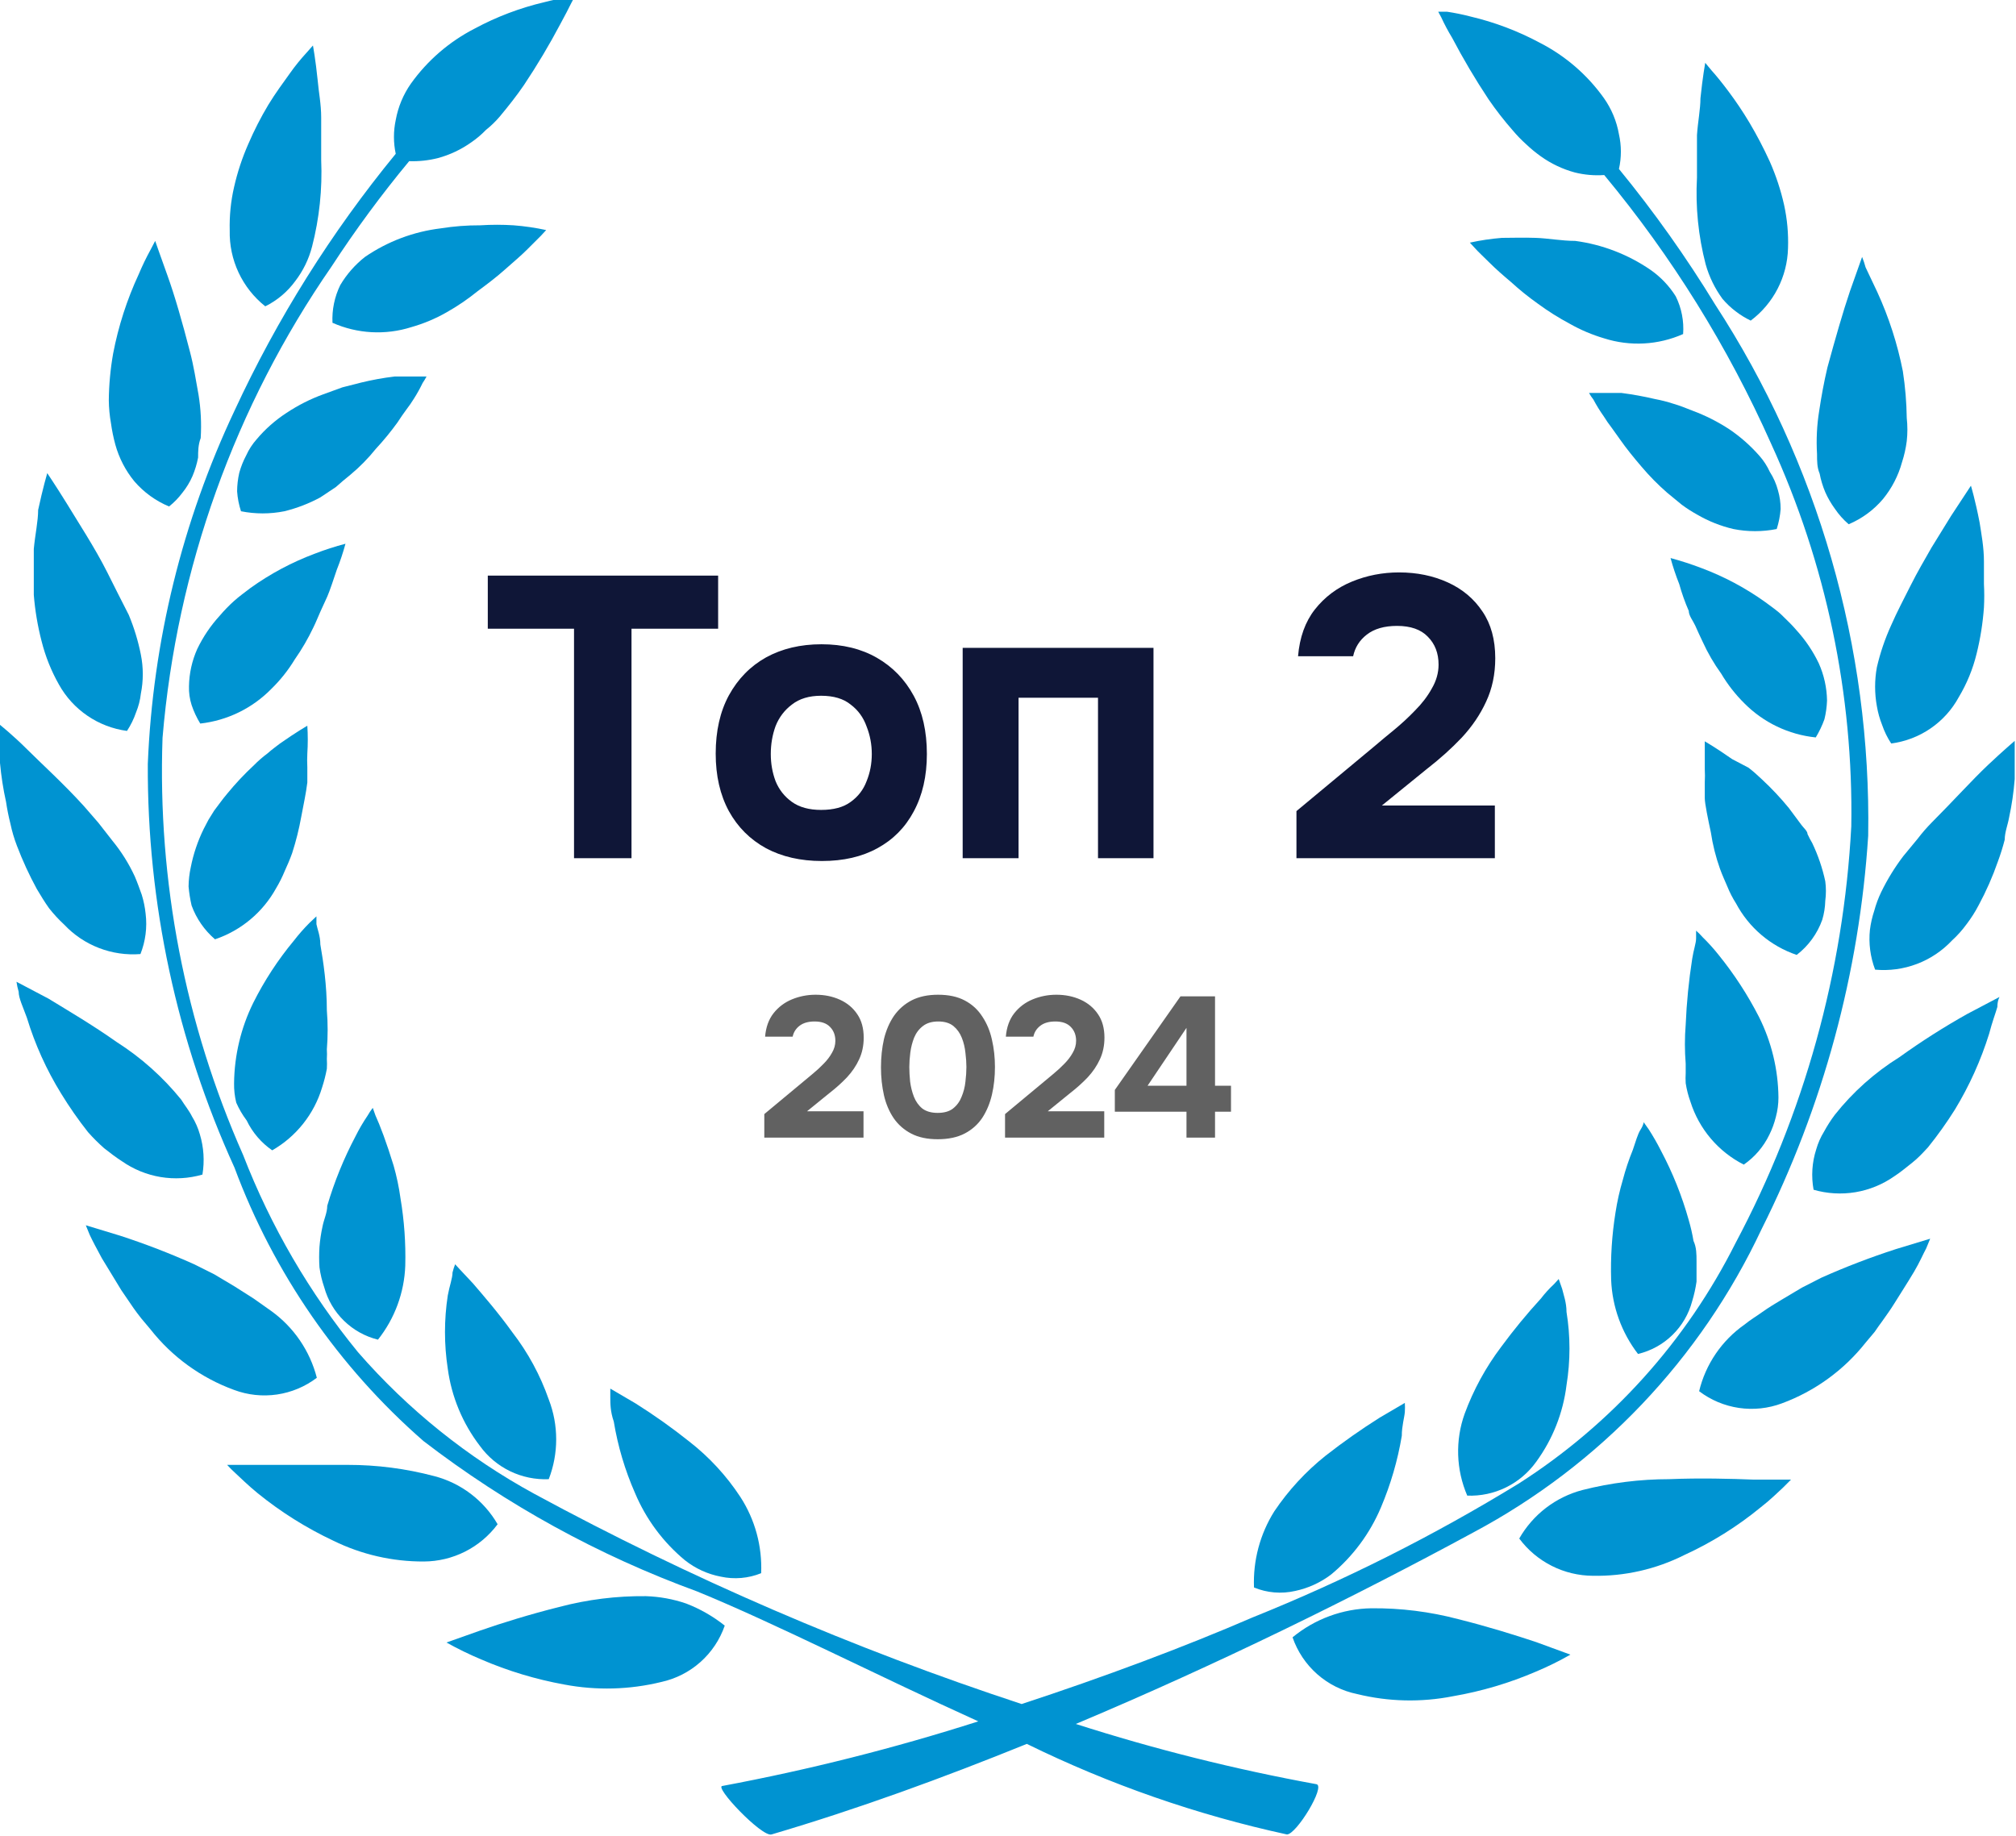 <svg width="101" height="92" viewBox="0 0 101 92" fill="none" xmlns="http://www.w3.org/2000/svg">
<g clip-path="url(#clip0_581_359)">
<path d="M36.309 81.45C35.725 80.984 35.073 80.611 34.376 80.343C33.725 80.12 33.044 79.996 32.356 79.974C30.891 79.959 29.43 80.141 28.013 80.516C26.537 80.885 25.147 81.319 24.083 81.688L22.367 82.296C22.93 82.61 23.51 82.893 24.105 83.143C25.442 83.72 26.841 84.142 28.274 84.402C29.886 84.707 31.545 84.663 33.138 84.272C33.864 84.112 34.537 83.768 35.092 83.274C35.647 82.78 36.066 82.152 36.309 81.45Z" fill="#0093D1"/>
<path d="M31.814 74.807C32.364 76.113 33.22 77.267 34.311 78.172C34.836 78.589 35.455 78.872 36.114 78.997C36.789 79.143 37.493 79.083 38.133 78.823C38.191 77.472 37.827 76.137 37.091 75.002C36.395 73.941 35.53 73.003 34.529 72.224C33.667 71.537 32.768 70.899 31.836 70.313L30.576 69.575C30.576 69.575 30.576 69.749 30.576 70.031C30.576 70.313 30.576 70.726 30.75 71.225C30.953 72.459 31.31 73.662 31.814 74.807Z" fill="#0093D1"/>
<path d="M21.238 78.237C21.956 78.234 22.663 78.063 23.304 77.739C23.945 77.415 24.501 76.946 24.93 76.37C24.587 75.779 24.13 75.261 23.586 74.848C23.042 74.434 22.421 74.132 21.759 73.96C20.342 73.584 18.882 73.394 17.416 73.396C15.896 73.396 14.397 73.396 13.268 73.396H11.379C11.509 73.541 11.647 73.678 11.791 73.808C12.052 74.047 12.421 74.416 12.899 74.807C14.064 75.754 15.34 76.556 16.699 77.195C18.111 77.888 19.665 78.245 21.238 78.237Z" fill="#0093D1"/>
<path d="M24.039 72.441C24.431 72.984 24.952 73.421 25.555 73.713C26.157 74.004 26.823 74.142 27.492 74.113C27.989 72.828 27.989 71.403 27.492 70.118C27.069 68.906 26.453 67.77 25.668 66.753C24.951 65.755 24.213 64.908 23.692 64.3L23.041 63.606L22.802 63.345C22.748 63.479 22.705 63.617 22.671 63.758C22.671 64.04 22.519 64.431 22.433 64.908C22.247 66.124 22.247 67.361 22.433 68.577C22.622 69.983 23.176 71.315 24.039 72.441Z" fill="#0093D1"/>
<path d="M6.014 61.912L4.299 61.391L4.494 61.869C4.625 62.151 4.842 62.563 5.102 63.041L6.08 64.647L6.688 65.537L6.861 65.776L7.078 66.058L7.535 66.601C8.621 67.985 10.073 69.037 11.726 69.64C12.412 69.897 13.152 69.976 13.878 69.87C14.603 69.763 15.29 69.475 15.873 69.032C15.527 67.686 14.721 66.503 13.593 65.689L12.703 65.06L11.747 64.452L10.727 63.844L9.728 63.345C8.516 62.801 7.277 62.323 6.014 61.912Z" fill="#0093D1"/>
<path d="M16.243 64.496C16.418 65.133 16.759 65.713 17.232 66.175C17.706 66.637 18.294 66.964 18.936 67.122C19.777 66.062 20.256 64.762 20.304 63.41C20.332 62.283 20.252 61.157 20.065 60.045C19.989 59.488 19.873 58.937 19.718 58.395C19.544 57.831 19.37 57.31 19.218 56.898C19.067 56.485 18.915 56.116 18.806 55.877L18.676 55.508C18.579 55.632 18.492 55.763 18.415 55.899C18.189 56.232 17.986 56.581 17.807 56.941C17.222 58.049 16.749 59.212 16.395 60.414C16.395 60.762 16.222 61.109 16.157 61.456C16.083 61.793 16.032 62.134 16.005 62.477C15.983 62.816 15.983 63.157 16.005 63.497C16.05 63.837 16.131 64.171 16.243 64.496Z" fill="#0093D1"/>
<path d="M4.409 56.724C4.661 57.008 4.929 57.276 5.213 57.527C5.517 57.766 5.799 57.983 6.103 58.178C6.683 58.585 7.347 58.857 8.046 58.974C8.745 59.09 9.461 59.048 10.142 58.851C10.254 58.177 10.21 57.486 10.012 56.832C9.923 56.519 9.791 56.22 9.621 55.942C9.469 55.638 9.252 55.378 9.078 55.096C8.163 53.964 7.07 52.989 5.843 52.208C4.648 51.362 3.389 50.624 2.433 50.038L0.826 49.191C0.85 49.36 0.886 49.527 0.935 49.69C0.935 50.016 1.152 50.45 1.347 50.993C1.753 52.328 2.33 53.605 3.063 54.792C3.473 55.462 3.922 56.107 4.409 56.724Z" fill="#0093D1"/>
<path d="M12.357 56.138C12.646 56.74 13.088 57.257 13.638 57.636C14.843 56.944 15.737 55.818 16.136 54.488C16.236 54.182 16.315 53.87 16.375 53.554C16.385 53.388 16.385 53.221 16.375 53.055C16.385 52.896 16.385 52.737 16.375 52.578C16.428 51.927 16.428 51.274 16.375 50.624C16.375 49.365 16.201 48.193 16.049 47.324C16.049 46.89 15.897 46.543 15.853 46.304V45.913L15.506 46.239C15.227 46.519 14.966 46.816 14.724 47.129C13.926 48.089 13.241 49.138 12.683 50.255C12.069 51.505 11.742 52.878 11.727 54.271C11.721 54.6 11.757 54.928 11.836 55.248C11.975 55.564 12.149 55.862 12.357 56.138Z" fill="#0093D1"/>
<path d="M1.846 44.545C2.041 44.871 2.237 45.197 2.454 45.501C2.685 45.795 2.939 46.071 3.214 46.325C3.7 46.842 4.295 47.243 4.957 47.498C5.618 47.754 6.329 47.857 7.036 47.802C7.29 47.161 7.38 46.467 7.296 45.783C7.263 45.459 7.197 45.139 7.101 44.828C6.992 44.524 6.884 44.22 6.754 43.916C6.456 43.269 6.076 42.664 5.624 42.114L4.929 41.224L4.213 40.399C3.214 39.292 2.041 38.228 1.346 37.533C0.651 36.839 0 36.318 0 36.318C0 36.318 0 37.078 0 38.228C0.06 38.885 0.161 39.538 0.304 40.182C0.358 40.547 0.43 40.91 0.521 41.267C0.6 41.645 0.709 42.015 0.847 42.374C1.131 43.12 1.464 43.845 1.846 44.545Z" fill="#0093D1"/>
<path d="M10.772 47.063C12.077 46.622 13.169 45.708 13.834 44.502C14 44.224 14.145 43.934 14.268 43.634C14.398 43.351 14.529 43.047 14.637 42.744C14.83 42.147 14.982 41.537 15.093 40.92C15.202 40.334 15.332 39.748 15.397 39.205V38.445C15.385 38.214 15.385 37.982 15.397 37.751C15.427 37.288 15.427 36.824 15.397 36.361C15.397 36.361 14.833 36.687 14.029 37.251C13.834 37.403 13.617 37.555 13.399 37.751C13.16 37.928 12.935 38.124 12.726 38.337C12.245 38.783 11.795 39.262 11.38 39.77C11.141 40.052 10.946 40.334 10.729 40.616L10.446 41.072L10.207 41.528C9.906 42.141 9.687 42.79 9.556 43.46C9.488 43.774 9.451 44.094 9.447 44.415C9.475 44.737 9.526 45.056 9.599 45.37C9.838 46.026 10.242 46.609 10.772 47.063Z" fill="#0093D1"/>
<path d="M5.385 28.698C5.059 28.047 4.69 27.418 4.321 26.81L3.344 25.225C2.779 24.313 2.367 23.706 2.367 23.706C2.367 23.706 2.149 24.444 1.911 25.551C1.911 26.115 1.759 26.788 1.693 27.505C1.693 27.874 1.693 28.243 1.693 28.633C1.693 29.024 1.693 29.415 1.693 29.806C1.756 30.59 1.887 31.367 2.084 32.128C2.275 32.888 2.567 33.618 2.953 34.299C3.301 34.925 3.791 35.461 4.383 35.864C4.975 36.267 5.652 36.527 6.362 36.622C6.553 36.331 6.706 36.018 6.818 35.689C6.941 35.39 7.021 35.076 7.057 34.755C7.186 34.11 7.186 33.446 7.057 32.801C6.922 32.117 6.718 31.448 6.449 30.804C6.058 30.044 5.711 29.35 5.385 28.698Z" fill="#0093D1"/>
<path d="M13.594 34.516C14.046 34.076 14.44 33.58 14.767 33.04C15.123 32.532 15.435 31.995 15.701 31.434C15.831 31.173 15.94 30.891 16.048 30.652C16.157 30.414 16.287 30.131 16.395 29.893C16.504 29.654 16.743 28.937 16.873 28.547C17.043 28.121 17.188 27.686 17.308 27.244C16.785 27.381 16.27 27.548 15.766 27.743C14.623 28.171 13.543 28.747 12.552 29.458C12.27 29.675 11.966 29.893 11.727 30.11C11.471 30.339 11.232 30.586 11.01 30.848C10.553 31.346 10.173 31.91 9.881 32.519C9.618 33.107 9.478 33.742 9.468 34.386C9.458 34.703 9.502 35.018 9.598 35.32C9.707 35.646 9.853 35.96 10.033 36.253C11.385 36.101 12.643 35.488 13.594 34.516Z" fill="#0093D1"/>
<path d="M9.143 24.682C9.345 24.431 9.513 24.153 9.642 23.858C9.769 23.557 9.864 23.244 9.925 22.924C9.925 22.62 9.925 22.294 10.055 21.947C10.099 21.222 10.063 20.494 9.946 19.776C9.816 19.06 9.708 18.343 9.512 17.605C9.143 16.173 8.752 14.805 8.383 13.785C8.014 12.764 7.775 12.07 7.775 12.07L7.536 12.526C7.32 12.921 7.124 13.326 6.95 13.741C6.362 15.008 5.931 16.342 5.668 17.714C5.531 18.488 5.459 19.272 5.451 20.058C5.456 20.444 5.492 20.829 5.56 21.209C5.609 21.568 5.682 21.923 5.777 22.273C5.963 22.948 6.288 23.577 6.732 24.118C7.206 24.667 7.801 25.098 8.47 25.377C8.723 25.175 8.949 24.942 9.143 24.682Z" fill="#0093D1"/>
<path d="M21.173 19.19C21.244 19.086 21.31 18.977 21.369 18.865H20.934C20.63 18.865 20.239 18.865 19.762 18.865C19.199 18.933 18.641 19.035 18.09 19.169L17.156 19.407L16.2 19.755C15.55 19.991 14.93 20.305 14.354 20.688C13.792 21.053 13.287 21.499 12.856 22.012C12.643 22.253 12.467 22.523 12.335 22.816C12.188 23.092 12.072 23.383 11.988 23.684C11.918 23.99 11.881 24.303 11.879 24.617C11.902 24.957 11.968 25.293 12.074 25.616C12.791 25.759 13.529 25.759 14.246 25.616C14.874 25.462 15.48 25.229 16.048 24.921L16.83 24.4L17.178 24.096L17.547 23.793C18.017 23.403 18.446 22.966 18.828 22.49C19.217 22.071 19.579 21.629 19.914 21.166L20.131 20.84L20.348 20.536C20.488 20.355 20.618 20.166 20.739 19.972C20.899 19.72 21.044 19.459 21.173 19.19Z" fill="#0093D1"/>
<path d="M13.29 15.348C13.883 15.055 14.397 14.623 14.788 14.089C15.185 13.573 15.473 12.982 15.635 12.352C16 10.935 16.154 9.472 16.091 8.01C16.091 7.641 16.091 7.272 16.091 6.903V5.883C16.091 5.21 15.961 4.58 15.917 4.038C15.809 2.974 15.678 2.279 15.678 2.279L15.352 2.648C15.056 2.97 14.78 3.311 14.527 3.669C14.202 4.125 13.811 4.646 13.442 5.253C13.066 5.882 12.732 6.534 12.443 7.207C12.134 7.906 11.894 8.633 11.726 9.378C11.563 10.089 11.49 10.819 11.509 11.549C11.492 12.277 11.644 12.998 11.953 13.657C12.262 14.316 12.719 14.895 13.29 15.348Z" fill="#0093D1"/>
<path d="M23.931 14.588C24.431 14.219 24.887 13.872 25.299 13.503C25.712 13.134 26.081 12.83 26.385 12.526C26.689 12.222 26.928 11.983 27.102 11.81L27.363 11.527C26.826 11.411 26.282 11.331 25.734 11.289C25.177 11.253 24.619 11.253 24.062 11.289C23.4 11.286 22.739 11.337 22.085 11.441C20.722 11.605 19.418 12.096 18.285 12.873C17.789 13.263 17.369 13.741 17.047 14.284C16.761 14.871 16.626 15.521 16.657 16.173C17.903 16.726 19.309 16.803 20.609 16.39C21.223 16.216 21.813 15.968 22.368 15.652C22.918 15.342 23.441 14.986 23.931 14.588Z" fill="#0093D1"/>
<path d="M21.216 72.202C25.373 75.396 29.994 77.937 34.919 79.735C38.849 81.341 43.887 83.924 49.012 86.247C44.813 87.59 40.534 88.67 36.2 89.482C35.722 89.482 38.176 92.065 38.654 91.913C42.997 90.632 47.21 89.091 51.444 87.376C55.588 89.41 59.963 90.933 64.474 91.913C64.952 91.913 66.428 89.482 65.951 89.395C61.872 88.651 57.846 87.643 53.898 86.377C61.021 83.382 67.883 79.995 73.812 76.782C80.141 73.409 85.207 68.078 88.253 61.587C91.337 55.44 93.153 48.737 93.595 41.875C93.749 32.438 91.079 23.171 85.929 15.261C84.481 12.888 82.87 10.617 81.108 8.466C81.237 7.894 81.237 7.301 81.108 6.729C80.994 6.073 80.734 5.45 80.348 4.906C79.519 3.746 78.424 2.8 77.156 2.149C76.054 1.556 74.878 1.111 73.66 0.825C73.273 0.724 72.882 0.645 72.487 0.586H72.053L72.205 0.868C72.366 1.218 72.547 1.559 72.748 1.889C73.303 2.946 73.912 3.975 74.572 4.971C74.946 5.516 75.352 6.038 75.788 6.534C75.995 6.781 76.22 7.013 76.461 7.229C76.692 7.449 76.939 7.652 77.199 7.837C77.712 8.203 78.285 8.475 78.893 8.64C79.375 8.761 79.874 8.805 80.37 8.77C83.76 12.853 86.573 17.381 88.73 22.229C91.484 28.239 92.857 34.788 92.748 41.398C92.363 48.699 90.384 55.827 86.95 62.281C84.481 67.201 80.73 71.364 76.092 74.329C71.843 76.934 67.383 79.178 62.758 81.037C59.349 82.513 55.288 84.033 51.184 85.379C42.75 82.605 34.581 79.081 26.775 74.85C23.431 73.028 20.438 70.624 17.937 67.752C15.509 64.784 13.567 61.45 12.182 57.874C9.272 51.301 7.891 44.153 8.143 36.969C8.853 28.492 11.773 20.348 16.612 13.351C17.805 11.519 19.103 9.758 20.499 8.075C20.982 8.092 21.464 8.04 21.933 7.923C22.541 7.759 23.114 7.487 23.627 7.12C23.885 6.942 24.125 6.739 24.343 6.512C24.596 6.311 24.828 6.085 25.038 5.839C25.472 5.318 25.885 4.797 26.254 4.255C26.914 3.266 27.523 2.244 28.078 1.194C28.317 0.76 28.491 0.412 28.621 0.152L28.773 -0.13H28.447C28.052 -0.074 27.661 0.006 27.275 0.108C26.056 0.394 24.881 0.839 23.779 1.433C22.51 2.084 21.415 3.029 20.586 4.19C20.204 4.735 19.945 5.357 19.826 6.013C19.707 6.571 19.707 7.148 19.826 7.706C16.599 11.638 13.885 15.964 11.748 20.579C9.132 26.127 7.655 32.143 7.405 38.272C7.372 45.25 8.854 52.153 11.748 58.504C13.713 63.787 16.968 68.496 21.216 72.202Z" fill="#0093D1"/>
<path d="M72.791 84.988C74.225 84.742 75.624 84.326 76.96 83.751C77.549 83.504 78.122 83.221 78.676 82.904L76.96 82.275C75.918 81.927 74.528 81.493 73.051 81.124C71.634 80.75 70.174 80.568 68.708 80.581C67.264 80.603 65.87 81.117 64.756 82.036C65.001 82.75 65.429 83.388 65.996 83.887C66.564 84.386 67.251 84.728 67.992 84.879C69.564 85.265 71.202 85.302 72.791 84.988Z" fill="#0093D1"/>
<path d="M64.886 79.713C65.541 79.575 66.157 79.293 66.689 78.888C67.78 77.983 68.636 76.829 69.186 75.523C69.673 74.374 70.023 73.172 70.229 71.941C70.229 71.442 70.359 71.03 70.381 70.747C70.391 70.596 70.391 70.443 70.381 70.291L69.121 71.03C68.185 71.62 67.279 72.258 66.407 72.94C65.416 73.731 64.552 74.668 63.844 75.719C63.126 76.86 62.771 78.192 62.824 79.539C63.477 79.809 64.198 79.87 64.886 79.713Z" fill="#0093D1"/>
<path d="M83.627 74.112C82.162 74.113 80.704 74.295 79.284 74.655C78.62 74.829 77.997 75.133 77.453 75.55C76.908 75.968 76.453 76.49 76.113 77.086C76.541 77.663 77.098 78.131 77.739 78.455C78.379 78.779 79.087 78.95 79.805 78.953C81.394 78.983 82.967 78.625 84.387 77.911C85.758 77.283 87.043 76.481 88.209 75.523C88.687 75.154 89.056 74.785 89.317 74.546L89.729 74.134H87.84C86.776 74.091 85.147 74.047 83.627 74.112Z" fill="#0093D1"/>
<path d="M73.508 74.937C74.179 74.962 74.845 74.821 75.448 74.525C76.05 74.23 76.57 73.789 76.961 73.244C77.787 72.114 78.311 70.791 78.481 69.401C78.679 68.187 78.679 66.948 78.481 65.733C78.481 65.255 78.329 64.865 78.264 64.582L78.09 64.083L77.852 64.344C77.615 64.564 77.397 64.803 77.2 65.06C76.491 65.834 75.824 66.646 75.202 67.491C74.434 68.51 73.819 69.637 73.378 70.834C72.9 72.169 72.947 73.635 73.508 74.937Z" fill="#0093D1"/>
<path d="M93.464 67.274L93.92 66.731L94.115 66.449L94.289 66.21C94.506 65.906 94.723 65.602 94.897 65.32C95.071 65.038 95.614 64.191 95.896 63.714C96.178 63.236 96.352 62.824 96.504 62.542L96.7 62.064L94.984 62.585C93.714 62.996 92.467 63.474 91.249 64.018L90.272 64.517L89.251 65.125C88.925 65.32 88.6 65.516 88.296 65.733C87.992 65.95 87.666 66.145 87.405 66.362C86.262 67.161 85.451 68.35 85.125 69.705C85.709 70.148 86.395 70.436 87.121 70.543C87.846 70.649 88.586 70.57 89.273 70.313C90.922 69.704 92.372 68.653 93.464 67.274Z" fill="#0093D1"/>
<path d="M84.604 61.131C84.267 59.926 83.801 58.762 83.214 57.657C83.03 57.293 82.827 56.938 82.606 56.594L82.346 56.225C82.346 56.225 82.346 56.355 82.194 56.594C82.042 56.833 81.955 57.18 81.803 57.614C81.604 58.102 81.437 58.602 81.303 59.112C81.142 59.653 81.019 60.204 80.934 60.762C80.756 61.874 80.683 63.001 80.717 64.126C80.771 65.473 81.241 66.77 82.063 67.839C82.713 67.684 83.309 67.356 83.787 66.889C84.265 66.423 84.607 65.836 84.778 65.19C84.875 64.871 84.948 64.544 84.995 64.213C84.995 63.866 84.995 63.54 84.995 63.193C84.995 62.846 84.995 62.498 84.843 62.173C84.784 61.821 84.704 61.473 84.604 61.131Z" fill="#0093D1"/>
<path d="M100.067 50.45C100.067 50.124 100.176 49.951 100.176 49.951L98.569 50.797C97.392 51.456 96.254 52.181 95.159 52.968C93.923 53.738 92.828 54.714 91.924 55.855C91.722 56.124 91.541 56.407 91.381 56.702C91.21 56.98 91.079 57.279 90.99 57.592C90.78 58.244 90.736 58.938 90.859 59.611C91.54 59.808 92.257 59.85 92.956 59.734C93.655 59.617 94.319 59.345 94.899 58.938C95.203 58.743 95.485 58.504 95.789 58.265C96.093 58.026 96.332 57.766 96.593 57.483C97.078 56.881 97.528 56.25 97.939 55.595C98.663 54.403 99.239 53.127 99.654 51.796C99.806 51.21 99.98 50.754 100.067 50.45Z" fill="#0093D1"/>
<path d="M87.362 58.352C87.911 57.972 88.353 57.456 88.643 56.854C88.784 56.57 88.893 56.272 88.969 55.964C89.055 55.645 89.099 55.317 89.099 54.987C89.085 53.584 88.751 52.203 88.122 50.949C87.558 49.848 86.881 48.807 86.102 47.845C85.854 47.532 85.585 47.234 85.299 46.955C85.198 46.84 85.089 46.731 84.973 46.629V47.02C84.973 47.259 84.843 47.606 84.778 48.04C84.607 49.133 84.498 50.235 84.452 51.34C84.399 51.99 84.399 52.644 84.452 53.294V53.771C84.442 53.938 84.442 54.105 84.452 54.271C84.501 54.589 84.581 54.902 84.691 55.204C84.905 55.88 85.251 56.506 85.71 57.047C86.168 57.587 86.73 58.031 87.362 58.352Z" fill="#0093D1"/>
<path d="M96.787 41.202C96.531 41.462 96.291 41.737 96.071 42.027L95.354 42.895C94.926 43.458 94.555 44.061 94.246 44.697C94.102 44.997 93.986 45.31 93.899 45.631C93.796 45.941 93.723 46.261 93.682 46.586C93.611 47.263 93.7 47.947 93.942 48.583C94.651 48.648 95.366 48.551 96.032 48.299C96.698 48.047 97.298 47.647 97.786 47.129C98.06 46.88 98.307 46.603 98.525 46.304C98.754 46.004 98.958 45.684 99.132 45.349C99.508 44.651 99.828 43.925 100.088 43.178C100.223 42.815 100.339 42.446 100.435 42.071C100.435 41.702 100.588 41.333 100.653 40.964C100.791 40.327 100.885 39.681 100.935 39.031C100.935 37.881 100.935 37.121 100.935 37.121C100.935 37.121 100.37 37.599 99.588 38.337C98.807 39.075 97.786 40.204 96.787 41.202Z" fill="#0093D1"/>
<path d="M91.293 46.087C91.386 45.777 91.437 45.456 91.445 45.132C91.488 44.807 91.488 44.479 91.445 44.155C91.303 43.495 91.084 42.854 90.794 42.245C90.706 42.097 90.626 41.945 90.555 41.789C90.555 41.637 90.359 41.485 90.251 41.333L89.621 40.486C89.206 39.978 88.756 39.5 88.275 39.053C88.061 38.846 87.837 38.65 87.602 38.467L86.776 38.033C85.973 37.469 85.408 37.143 85.408 37.143C85.408 37.143 85.408 37.708 85.408 38.532C85.42 38.757 85.42 38.981 85.408 39.205C85.408 39.466 85.408 39.705 85.408 39.987C85.408 40.269 85.582 41.094 85.712 41.702C85.805 42.323 85.958 42.934 86.168 43.525C86.277 43.829 86.407 44.111 86.537 44.415C86.656 44.71 86.801 44.994 86.972 45.262C87.619 46.479 88.706 47.403 90.012 47.845C90.6 47.395 91.044 46.784 91.293 46.087Z" fill="#0093D1"/>
<path d="M94.03 33.431C93.912 34.077 93.912 34.739 94.03 35.385C94.084 35.704 94.171 36.017 94.291 36.318C94.403 36.647 94.556 36.961 94.747 37.251C95.455 37.16 96.131 36.901 96.72 36.497C97.309 36.093 97.794 35.556 98.134 34.929C98.538 34.254 98.839 33.522 99.025 32.758C99.215 31.996 99.338 31.218 99.394 30.435C99.415 30.044 99.415 29.653 99.394 29.263C99.394 28.872 99.394 28.503 99.394 28.134C99.394 27.418 99.264 26.745 99.177 26.18C98.96 25.051 98.742 24.335 98.742 24.335L97.743 25.855L96.766 27.439C96.419 28.047 96.05 28.677 95.724 29.328C95.398 29.979 95.029 30.674 94.747 31.325C94.438 32.001 94.198 32.707 94.03 33.431Z" fill="#0093D1"/>
<path d="M91.12 33.236C90.828 32.626 90.448 32.063 89.991 31.564C89.774 31.303 89.513 31.065 89.274 30.826C89.035 30.587 88.731 30.392 88.449 30.175C87.458 29.463 86.378 28.887 85.235 28.46C84.73 28.268 84.215 28.101 83.693 27.96C83.813 28.402 83.958 28.837 84.128 29.263C84.255 29.722 84.415 30.172 84.606 30.609C84.606 30.848 84.823 31.108 84.931 31.347C85.04 31.586 85.17 31.89 85.3 32.15C85.557 32.715 85.87 33.254 86.234 33.757C86.553 34.296 86.94 34.792 87.385 35.233C88.344 36.202 89.611 36.809 90.968 36.948C91.143 36.659 91.289 36.354 91.403 36.036C91.478 35.73 91.521 35.417 91.533 35.102C91.523 34.459 91.383 33.824 91.12 33.236Z" fill="#0093D1"/>
<path d="M93.29 12.873L92.682 14.588C92.335 15.608 91.944 16.976 91.553 18.409C91.379 19.147 91.249 19.863 91.141 20.579C91.024 21.297 90.988 22.025 91.032 22.75C91.032 23.098 91.032 23.423 91.162 23.727C91.223 24.047 91.318 24.36 91.445 24.661C91.574 24.952 91.734 25.228 91.922 25.486C92.118 25.776 92.352 26.039 92.617 26.267C93.28 25.988 93.868 25.556 94.333 25.008C94.777 24.467 95.103 23.838 95.288 23.163C95.401 22.817 95.481 22.46 95.527 22.099C95.569 21.717 95.569 21.331 95.527 20.948C95.516 20.163 95.451 19.38 95.332 18.604C95.062 17.234 94.632 15.901 94.05 14.631L93.464 13.394C93.417 13.217 93.359 13.043 93.29 12.873Z" fill="#0093D1"/>
<path d="M88.665 23.64C88.532 23.348 88.357 23.077 88.144 22.837C87.702 22.334 87.199 21.889 86.645 21.513C86.067 21.134 85.448 20.82 84.799 20.579C84.474 20.449 84.148 20.319 83.844 20.232C83.538 20.132 83.226 20.052 82.91 19.993C82.358 19.863 81.8 19.762 81.238 19.689C80.76 19.689 80.369 19.689 80.065 19.689H79.609C79.672 19.804 79.744 19.913 79.826 20.015C79.981 20.308 80.156 20.591 80.348 20.862C80.468 21.056 80.599 21.245 80.739 21.426L80.956 21.73L81.173 22.034C81.477 22.468 81.846 22.924 82.237 23.38C82.63 23.846 83.059 24.281 83.518 24.682L83.887 24.986L84.257 25.29C84.506 25.474 84.767 25.641 85.038 25.79C85.6 26.117 86.207 26.358 86.841 26.506C87.558 26.649 88.296 26.649 89.012 26.506C89.116 26.182 89.182 25.847 89.208 25.507C89.209 25.192 89.165 24.877 89.077 24.574C88.99 24.243 88.851 23.928 88.665 23.64Z" fill="#0093D1"/>
<path d="M87.71 16.064C88.274 15.64 88.736 15.093 89.059 14.465C89.382 13.838 89.56 13.145 89.578 12.439C89.604 11.71 89.538 10.981 89.382 10.268C89.215 9.523 88.974 8.796 88.666 8.097C88.361 7.428 88.02 6.776 87.645 6.144C87.318 5.597 86.963 5.068 86.581 4.559C86.255 4.125 85.973 3.777 85.756 3.539L85.43 3.148C85.43 3.148 85.3 3.864 85.191 4.928C85.191 5.471 85.061 6.1 85.017 6.773V7.794C85.017 8.163 85.017 8.532 85.017 8.901C84.937 10.362 85.084 11.826 85.452 13.242C85.627 13.867 85.914 14.456 86.299 14.979C86.689 15.434 87.17 15.804 87.71 16.064Z" fill="#0093D1"/>
<path d="M82.694 13.524C81.567 12.749 80.272 12.25 78.916 12.07C78.242 12.07 77.569 11.94 76.939 11.918C76.31 11.896 75.745 11.918 75.246 11.918C74.705 11.961 74.168 12.041 73.639 12.157L73.899 12.439C74.051 12.613 74.312 12.851 74.616 13.155C74.92 13.459 75.289 13.785 75.702 14.132C76.128 14.521 76.577 14.884 77.048 15.217C77.552 15.588 78.082 15.922 78.633 16.216C79.182 16.528 79.765 16.776 80.371 16.954C81.67 17.367 83.076 17.29 84.323 16.737C84.371 16.086 84.244 15.434 83.954 14.848C83.627 14.327 83.199 13.877 82.694 13.524Z" fill="#0093D1"/>
<path d="M28.758 43V31.5H24.438V28.84H35.978V31.5H31.638V43H28.758ZM41.176 43.14C40.11 43.14 39.176 42.927 38.376 42.5C37.576 42.06 36.956 41.44 36.516 40.64C36.076 39.827 35.856 38.867 35.856 37.76C35.856 36.627 36.076 35.653 36.516 34.84C36.97 34.013 37.59 33.38 38.376 32.94C39.176 32.5 40.103 32.28 41.156 32.28C42.223 32.28 43.15 32.507 43.936 32.96C44.723 33.413 45.336 34.047 45.776 34.86C46.216 35.673 46.436 36.647 46.436 37.78C46.436 38.887 46.216 39.847 45.776 40.66C45.35 41.46 44.743 42.073 43.956 42.5C43.183 42.927 42.256 43.14 41.176 43.14ZM41.136 40.58C41.763 40.58 42.256 40.447 42.616 40.18C42.99 39.913 43.256 39.567 43.416 39.14C43.59 38.713 43.676 38.26 43.676 37.78C43.676 37.3 43.59 36.84 43.416 36.4C43.256 35.947 42.99 35.58 42.616 35.3C42.256 35.007 41.763 34.86 41.136 34.86C40.536 34.86 40.05 35.007 39.676 35.3C39.303 35.58 39.03 35.94 38.856 36.38C38.696 36.82 38.616 37.287 38.616 37.78C38.616 38.26 38.696 38.713 38.856 39.14C39.03 39.567 39.303 39.913 39.676 40.18C40.05 40.447 40.536 40.58 41.136 40.58ZM48.229 43V32.46H57.789V43H55.009V34.96H51.029V43H48.229ZM64.951 43V40.64L68.871 37.38C69.151 37.14 69.471 36.873 69.831 36.58C70.205 36.273 70.558 35.947 70.891 35.6C71.238 35.253 71.518 34.887 71.731 34.5C71.958 34.113 72.071 33.713 72.071 33.3C72.071 32.727 71.891 32.26 71.531 31.9C71.185 31.54 70.671 31.36 69.991 31.36C69.351 31.36 68.845 31.507 68.471 31.8C68.111 32.08 67.885 32.44 67.791 32.88H65.031C65.111 31.933 65.391 31.153 65.871 30.54C66.365 29.913 66.985 29.447 67.731 29.14C68.478 28.833 69.265 28.68 70.091 28.68C70.985 28.68 71.798 28.847 72.531 29.18C73.265 29.513 73.845 30 74.271 30.64C74.698 31.267 74.911 32.047 74.911 32.98C74.911 33.78 74.758 34.507 74.451 35.16C74.158 35.8 73.751 36.4 73.231 36.96C72.711 37.507 72.125 38.033 71.471 38.54L69.231 40.36H74.891V43H64.951Z" fill="#0F1637"/>
<path d="M38.291 57V55.82L40.251 54.19C40.391 54.07 40.551 53.937 40.731 53.79C40.918 53.637 41.094 53.473 41.261 53.3C41.434 53.127 41.574 52.943 41.681 52.75C41.794 52.557 41.851 52.357 41.851 52.15C41.851 51.863 41.761 51.63 41.581 51.45C41.408 51.27 41.151 51.18 40.811 51.18C40.491 51.18 40.238 51.253 40.051 51.4C39.871 51.54 39.758 51.72 39.711 51.94H38.331C38.371 51.467 38.511 51.077 38.751 50.77C38.998 50.457 39.308 50.223 39.681 50.07C40.054 49.917 40.448 49.84 40.861 49.84C41.308 49.84 41.714 49.923 42.081 50.09C42.448 50.257 42.738 50.5 42.951 50.82C43.164 51.133 43.271 51.523 43.271 51.99C43.271 52.39 43.194 52.753 43.041 53.08C42.894 53.4 42.691 53.7 42.431 53.98C42.171 54.253 41.878 54.517 41.551 54.77L40.431 55.68H43.261V57H38.291ZM46.977 57.08C46.456 57.08 46.017 56.987 45.657 56.8C45.297 56.613 45.003 56.357 44.776 56.03C44.55 55.697 44.386 55.313 44.286 54.88C44.187 54.44 44.136 53.973 44.136 53.48C44.136 52.973 44.187 52.5 44.286 52.06C44.393 51.62 44.56 51.233 44.786 50.9C45.02 50.567 45.316 50.307 45.676 50.12C46.043 49.933 46.483 49.84 46.996 49.84C47.53 49.84 47.977 49.937 48.337 50.13C48.703 50.323 48.996 50.593 49.217 50.94C49.443 51.28 49.603 51.667 49.697 52.1C49.797 52.533 49.846 52.987 49.846 53.46C49.846 53.947 49.797 54.407 49.697 54.84C49.596 55.273 49.437 55.66 49.217 56C48.996 56.333 48.703 56.597 48.337 56.79C47.97 56.983 47.517 57.08 46.977 57.08ZM46.977 55.76C47.303 55.76 47.56 55.687 47.746 55.54C47.94 55.387 48.083 55.19 48.176 54.95C48.276 54.71 48.34 54.46 48.367 54.2C48.4 53.933 48.416 53.687 48.416 53.46C48.416 53.247 48.4 53.01 48.367 52.75C48.34 52.483 48.28 52.233 48.187 52C48.093 51.76 47.953 51.563 47.767 51.41C47.58 51.257 47.327 51.18 47.007 51.18C46.687 51.18 46.43 51.257 46.236 51.41C46.043 51.557 45.897 51.75 45.797 51.99C45.703 52.23 45.64 52.48 45.606 52.74C45.573 53 45.556 53.24 45.556 53.46C45.556 53.68 45.57 53.923 45.596 54.19C45.63 54.457 45.693 54.71 45.786 54.95C45.88 55.19 46.02 55.387 46.206 55.54C46.4 55.687 46.657 55.76 46.977 55.76ZM50.352 57V55.82L52.312 54.19C52.452 54.07 52.612 53.937 52.792 53.79C52.978 53.637 53.155 53.473 53.322 53.3C53.495 53.127 53.635 52.943 53.742 52.75C53.855 52.557 53.912 52.357 53.912 52.15C53.912 51.863 53.822 51.63 53.642 51.45C53.468 51.27 53.212 51.18 52.872 51.18C52.552 51.18 52.298 51.253 52.112 51.4C51.932 51.54 51.818 51.72 51.772 51.94H50.392C50.432 51.467 50.572 51.077 50.812 50.77C51.058 50.457 51.368 50.223 51.742 50.07C52.115 49.917 52.508 49.84 52.922 49.84C53.368 49.84 53.775 49.923 54.142 50.09C54.508 50.257 54.798 50.5 55.012 50.82C55.225 51.133 55.332 51.523 55.332 51.99C55.332 52.39 55.255 52.753 55.102 53.08C54.955 53.4 54.752 53.7 54.492 53.98C54.232 54.253 53.938 54.517 53.612 54.77L52.492 55.68H55.322V57H50.352ZM59.442 57V55.7H55.852V54.61L59.142 49.92H60.872V54.4H61.672V55.7H60.872V57H59.442ZM57.492 54.4H59.442V51.5L57.492 54.4Z" fill="#616161"/>
</g>
<defs>
<clipPath id="clip0_581_359">
<rect width="101" height="92" fill="white"/>
</clipPath>
</defs>
</svg>

